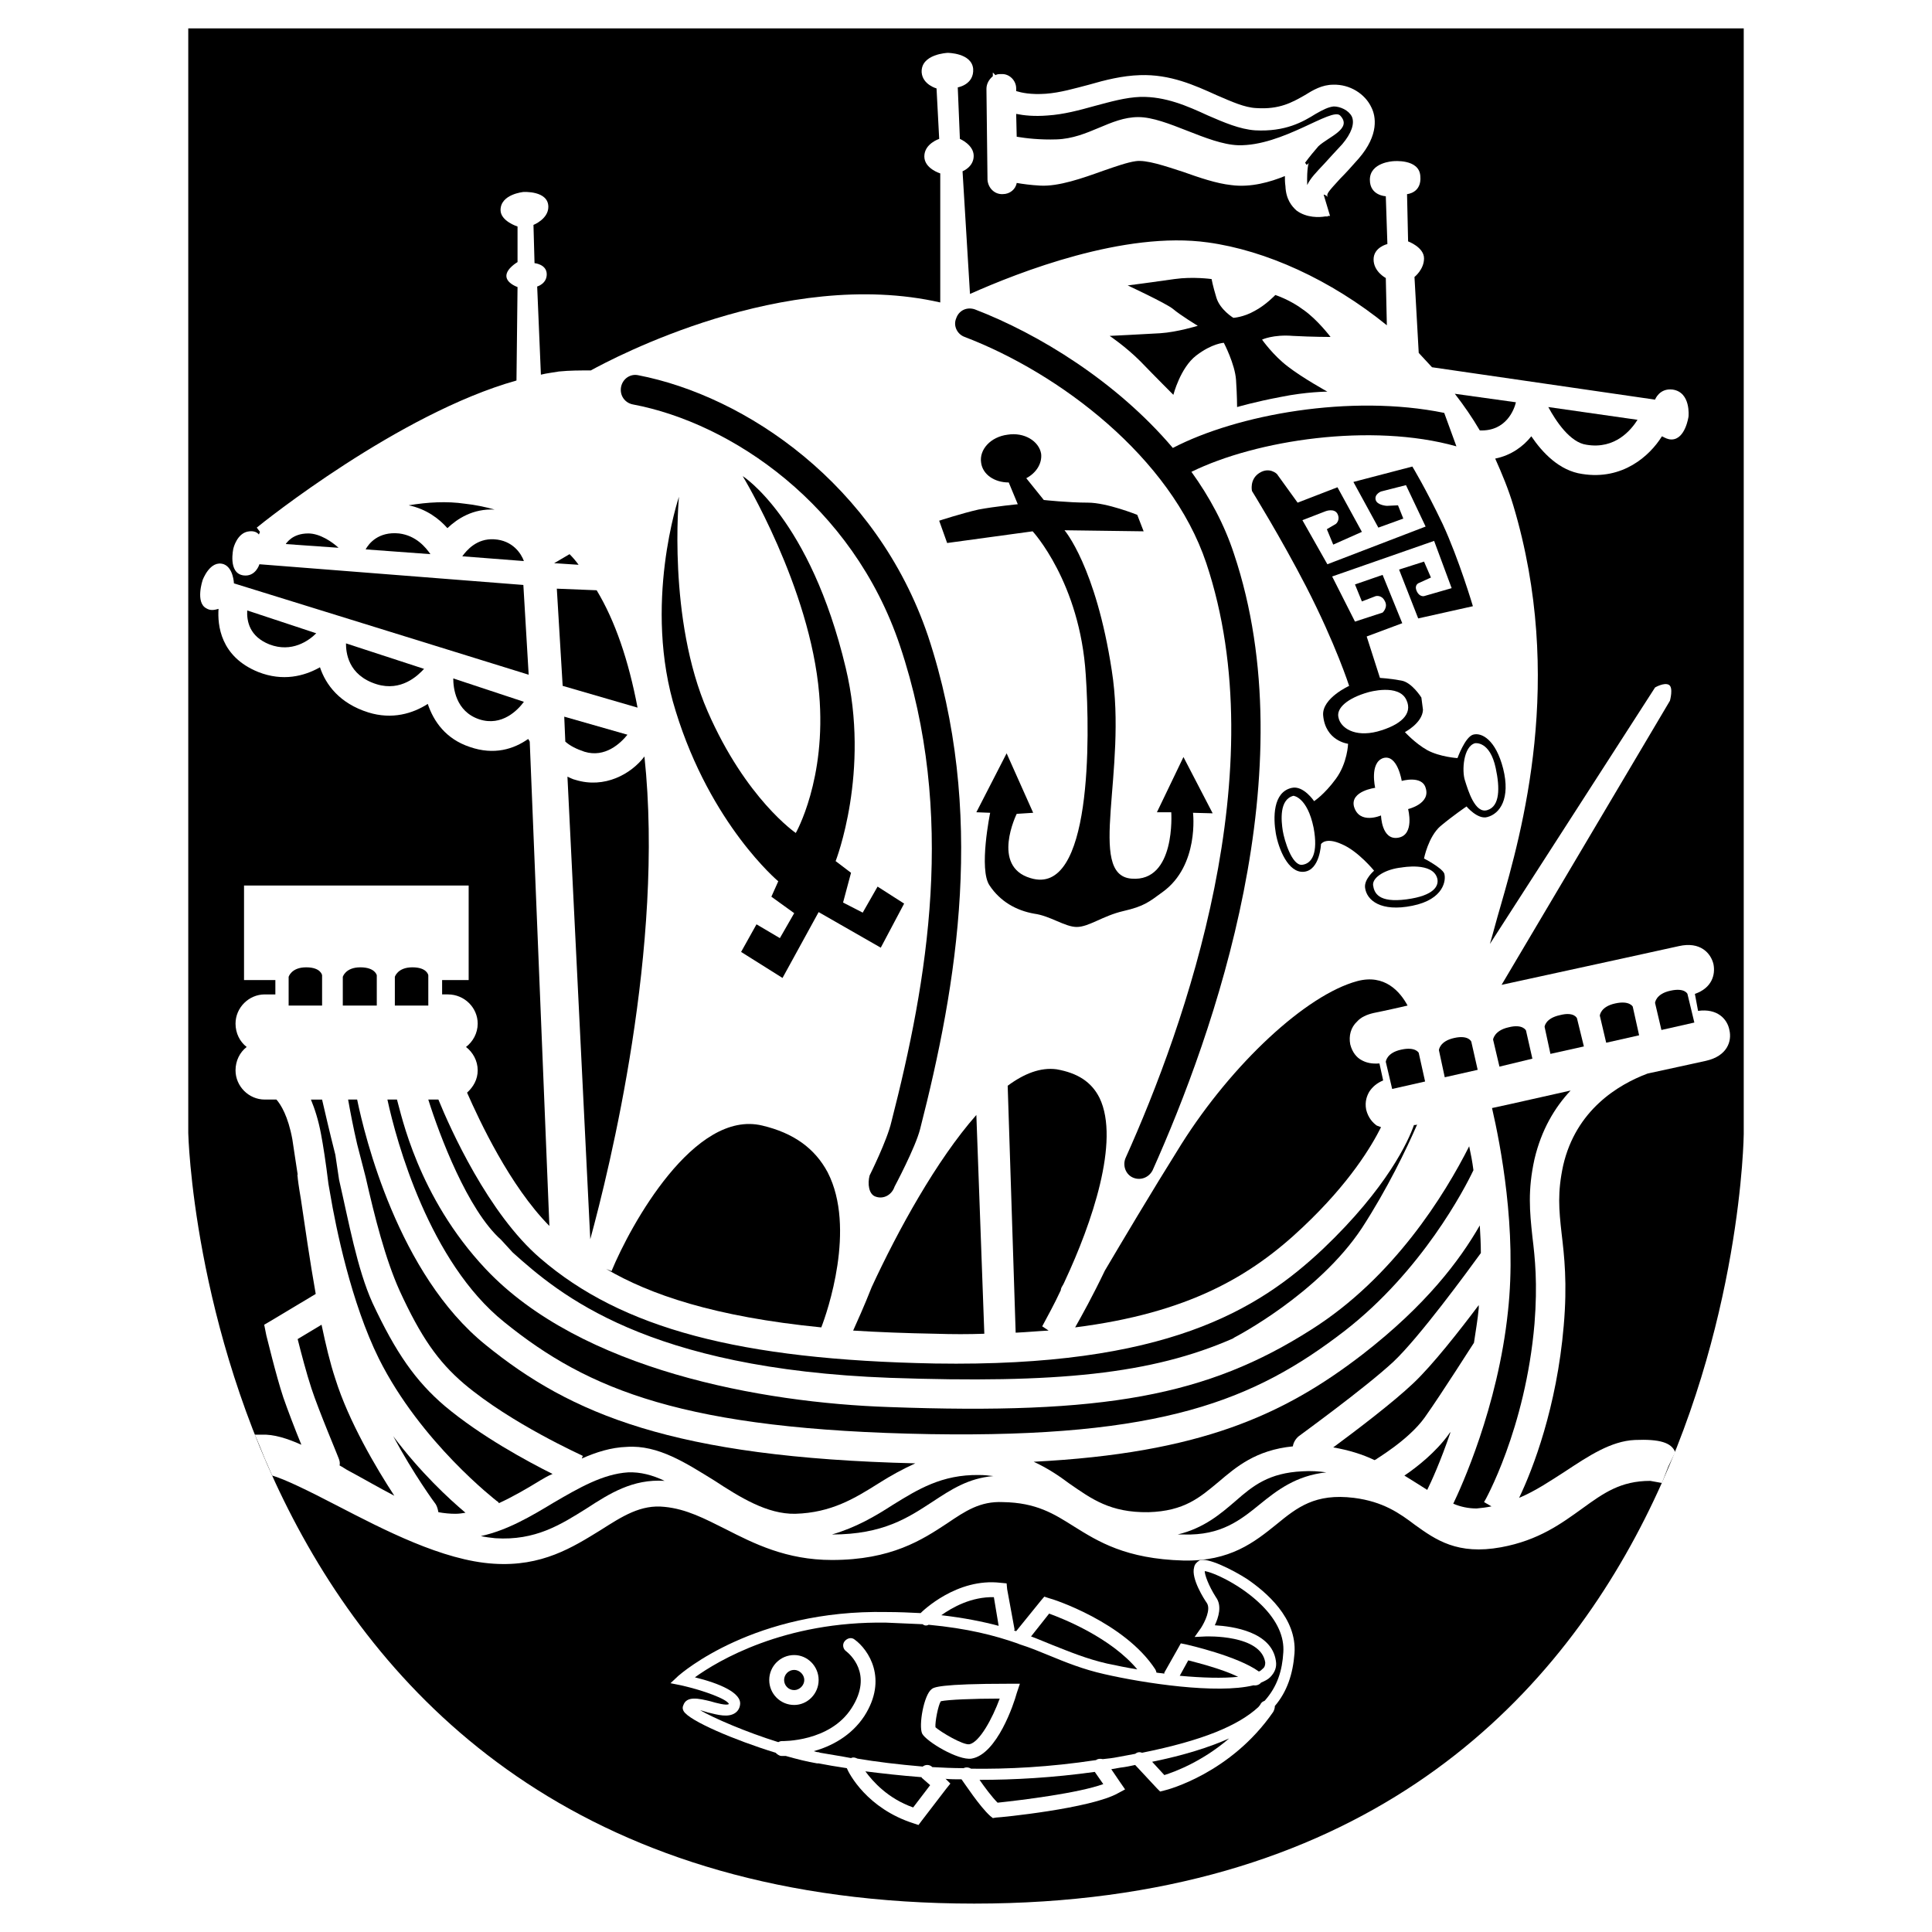<?xml version="1.0" encoding="utf-8"?>
<!-- Generator: Adobe Illustrator 13.0.0, SVG Export Plug-In . SVG Version: 6.00 Build 14948)  -->
<!DOCTYPE svg PUBLIC "-//W3C//DTD SVG 1.0//EN" "http://www.w3.org/TR/2001/REC-SVG-20010904/DTD/svg10.dtd">
<svg version="1.0" id="Layer_1" xmlns="http://www.w3.org/2000/svg" xmlns:xlink="http://www.w3.org/1999/xlink" x="0px" y="0px"
	 width="192.756px" height="192.756px" viewBox="0 0 192.756 192.756" enable-background="new 0 0 192.756 192.756"
	 xml:space="preserve">
<g>
	<polygon fill-rule="evenodd" clip-rule="evenodd" fill="#FFFFFF" points="0,0 192.756,0 192.756,192.756 0,192.756 0,0 	"/>
	<path fill-rule="evenodd" clip-rule="evenodd" d="M173.973,2.834H18.783v110.207c0,0,1.695,76.881,78.416,76.881
		c76.033,0,76.774-76.775,76.774-76.775V2.834L173.973,2.834z"/>
	<path fill-rule="evenodd" clip-rule="evenodd" fill="#FFFFFF" d="M172.542,102.762c-0.211-1.111-1.218-2.172-3.126-1.906
		l-0.317-1.695c1.695-0.584,2.066-1.908,1.854-2.968c-0.266-1.112-1.325-2.278-3.444-1.801c0,0-9.378,2.066-17.696,3.867
		l16.796-28.345c0,0,0.371-1.325-0.106-1.59c-0.477-0.265-1.377,0.265-1.377,0.265l-16.479,25.591
		c0.318-1.06,0.636-2.332,1.06-3.762c2.12-7.365,6.464-22.677,1.271-40.002c-0.477-1.59-1.112-3.126-1.801-4.663
		c1.589-0.317,2.808-1.218,3.603-2.225c1.113,1.643,2.809,3.444,5.087,3.762c4.026,0.636,6.729-1.802,7.947-3.762
		c0.317,0.159,0.583,0.318,0.954,0.318c1.377,0,1.695-2.278,1.695-2.278s0.265-2.437-1.59-2.702
		c-1.324-0.159-1.748,1.006-1.748,1.006l-22.254-3.232c-0.424-0.477-0.9-0.954-1.324-1.43l-0.424-7.577c0,0,0.953-0.742,0.953-1.854
		c0-1.113-1.589-1.696-1.589-1.696l-0.106-4.715c0,0,1.484-0.106,1.325-1.802c-0.106-1.749-2.702-1.483-2.702-1.483
		s-2.332,0.106-2.332,1.854c0,1.59,1.59,1.642,1.59,1.642l0.159,4.769c0,0-1.378,0.318-1.378,1.537s1.219,1.854,1.219,1.854
		l0.105,4.715c-5.616-4.557-12.08-7.471-17.855-8.266c-8.318-1.166-18.862,2.967-23.736,5.14l-0.742-12.24
		c0,0,1.112-0.423,1.112-1.536s-1.377-1.695-1.377-1.695l-0.212-5.14c0,0,1.642-0.265,1.537-1.854
		c-0.159-1.589-2.543-1.589-2.543-1.589s-2.702,0.106-2.596,1.96c0.106,1.218,1.484,1.589,1.484,1.589l0.265,5.034
		c0,0-1.483,0.477-1.483,1.749c0,1.218,1.589,1.695,1.589,1.695v12.875c-15.577-3.55-32.744,5.616-34.863,6.782
		c-1.113,0-2.12,0-3.179,0.106c-0.583,0.106-1.166,0.159-1.802,0.317l-0.371-8.795c0,0,0.954-0.265,0.954-1.219
		c0-1.007-1.219-1.113-1.219-1.113l-0.105-3.815c0,0,1.483-0.583,1.483-1.801c0-1.643-2.49-1.483-2.49-1.483
		s-2.278,0.212-2.278,1.801c0,1.113,1.695,1.643,1.695,1.643v3.55c0,0-1.113,0.636-1.113,1.378c0,0.742,1.113,1.112,1.113,1.112
		l-0.106,9.325C39.817,41.248,26.253,52.11,25.618,52.64l0.318,0.424c-0.053,0.106-0.053,0.159-0.106,0.265
		c-0.159-0.212-0.477-0.371-0.954-0.318c-1.219,0.105-1.589,1.695-1.589,1.695s-0.583,2.49,1.006,2.702
		c1.219,0.159,1.59-1.113,1.59-1.113l26.333,2.066l0.53,8.955l-29.406-9.114c0,0-0.053-1.536-1.007-1.907
		c-1.377-0.477-2.119,1.59-2.119,1.59s-0.742,2.225,0.371,2.808c0.424,0.265,0.848,0.159,1.219,0.053
		c-0.106,1.59,0.159,4.769,3.974,6.305c2.437,0.954,4.557,0.424,6.146-0.477c0.583,1.749,1.96,3.603,4.822,4.504
		c2.384,0.742,4.451,0.106,5.934-0.848c0.583,1.749,1.801,3.498,4.186,4.292c2.438,0.848,4.398,0.212,5.828-0.794
		c0.053,0.053,0.106,0.159,0.159,0.265l1.96,48.32c-3.974-4.025-6.994-10.543-8.212-13.299c0.636-0.582,1.06-1.324,1.06-2.225
		c0-0.953-0.477-1.801-1.166-2.332c0.689-0.529,1.166-1.377,1.166-2.33c0-1.59-1.325-2.914-2.967-2.914h-0.583v-1.432h1.218h1.431
		v-1.483v-6.464v-1.483h-1.431H25.83h-1.483v1.483v6.464v1.483h1.483h1.643v1.432h-1.06c-1.59,0-2.914,1.324-2.914,2.914
		c0,0.953,0.424,1.801,1.112,2.33c-0.688,0.531-1.112,1.379-1.112,2.332c0,1.59,1.324,2.914,2.914,2.914h1.166
		c0.424,0.477,1.166,1.643,1.59,3.975c0.105,0.793,0.317,2.014,0.529,3.496c-0.053,0.053,0,0.158,0,0.266
		c0,0.105,0.106,0.953,0.318,2.172c0.424,2.861,0.901,6.199,1.484,9.484l-4.239,2.543l-0.901,0.529l0.212,1.061
		c0.053,0.158,0.954,3.973,1.696,6.199c0.423,1.219,1.166,3.178,1.801,4.715c-1.431-0.635-2.755-1.059-3.974-1.006h-0.688
		c0.053,0,1.007,2.383,1.007,2.383l0.742,1.697c1.271,0.369,3.55,1.482,6.411,2.967c4.715,2.438,10.597,5.51,15.683,5.828
		c4.822,0.318,7.895-1.643,10.65-3.338c2.172-1.379,4.027-2.598,6.411-2.332c2.172,0.213,3.974,1.166,6.093,2.225
		c2.809,1.432,6.041,3.074,10.597,3.074c5.934,0,9.007-2.014,11.498-3.656c1.801-1.219,3.284-2.225,5.563-2.119
		c3.338,0.053,5.086,1.166,7.1,2.438c2.384,1.482,5.14,3.232,10.914,3.391c4.663,0.105,7.101-1.854,9.272-3.604
		c2.066-1.695,3.868-3.125,7.736-2.648c2.914,0.371,4.557,1.537,6.093,2.701c2.066,1.484,4.238,3.021,8.583,2.227
		c3.763-0.689,6.041-2.385,8.107-3.869c2.119-1.535,3.814-2.754,6.781-2.754l1.166,0.211l0.636-1.643l0.688-1.43
		c-0.37-0.953-1.536-1.324-4.026-1.219c-2.385,0.105-4.609,1.59-6.941,3.127c-1.483,0.953-2.967,1.959-4.609,2.648
		c1.378-2.861,3.762-9.061,4.451-17.168c0.371-4.238,0.053-6.992-0.212-9.219c-0.266-2.383-0.424-4.08,0.158-6.781
		c1.271-5.51,5.458-8.055,8.425-9.166c3.444-0.742,5.828-1.271,5.828-1.271C172.331,105.359,172.808,103.875,172.542,102.762
		L172.542,102.762z"/>
	<path fill-rule="evenodd" clip-rule="evenodd" d="M43.738,109.703c1.166,2.861,4.98,11.393,10.173,15.842
		c8.107,6.994,19.869,10.121,39.367,10.492c22.995,0.371,32.214-5.299,38.731-11.445c6.411-6.094,8.53-10.809,9.061-12.346
		c0.105,0,0.212,0,0.317-0.053c-1.06,2.438-2.967,6.412-5.511,10.332c-4.344,6.57-12.609,10.861-12.716,10.914l0,0
		c-0.053,0.053-0.106,0.053-0.159,0.107c-8.106,3.549-17.537,4.502-34.228,3.92c-24.266-0.9-32.956-8.318-37.618-12.504
		l-1.166-1.271c-3.338-2.967-6.146-10.438-7.259-13.988H43.738L43.738,109.703z"/>
	<path fill-rule="evenodd" clip-rule="evenodd" d="M134.129,132.805c-9.007,6.939-18.279,10.65-41.327,10.279
		c-24.479-0.424-34.122-4.398-42.494-11.18c-7.471-5.988-10.756-18.016-11.656-22.201h0.954c0.424,1.432,2.066,9.697,8.848,16.902
		c9.484,10.066,27.552,13.352,40.215,13.775c21.512,0.795,31.79-1.113,42.175-7.736c8.213-5.191,13.299-13.457,15.736-18.279
		c0.159,0.742,0.318,1.537,0.424,2.385C146.156,118.551,141.865,126.816,134.129,132.805L134.129,132.805z"/>
	<path fill-rule="evenodd" clip-rule="evenodd" d="M58.521,150.5c-2.543,1.59-5.087,3.232-9.113,2.969
		c-0.477-0.053-0.954-0.107-1.431-0.213c2.649-0.582,4.98-1.961,7.259-3.338c2.543-1.482,4.928-2.861,7.418-3.02
		c1.218-0.053,2.437,0.264,3.656,0.848C63.13,147.533,60.799,149.018,58.521,150.5L58.521,150.5z"/>
	<path fill-rule="evenodd" clip-rule="evenodd" d="M93.066,149.812c-2.438,1.59-4.928,3.285-10.067,3.285l0,0
		c2.384-0.689,4.292-1.803,6.093-2.967c2.49-1.537,4.875-3.021,8.583-2.969c0.53,0,1.007,0.055,1.431,0.107
		C96.616,147.48,94.921,148.594,93.066,149.812L93.066,149.812z"/>
	<path fill-rule="evenodd" clip-rule="evenodd" d="M125.704,150.076c-1.96,1.59-3.867,3.127-7.576,3.021c-0.212,0-0.424,0-0.636,0
		c2.649-0.637,4.291-2.066,5.775-3.338c1.748-1.537,3.338-2.809,6.676-2.967c0.848-0.055,1.643,0,2.384,0.105
		C129.308,147.217,127.4,148.699,125.704,150.076L125.704,150.076z"/>
	<path fill-rule="evenodd" clip-rule="evenodd" fill="#FFFFFF" d="M124.433,157.547c-1.483-0.953-4.026-2.225-4.769-1.854
		c-0.265,0.158-0.477,0.371-0.529,0.689c-0.318,1.111,1.007,3.178,1.271,3.549c0.424,0.637-0.212,1.908-0.583,2.49l-0.636,0.9
		l1.112-0.053c0.054,0,5.511-0.211,5.935,2.598c0,0.264-0.053,0.477-0.265,0.635c-0.106,0.105-0.212,0.213-0.371,0.266
		c-2.119-1.537-7.047-2.65-7.259-2.703l-0.53-0.105l-0.265,0.477l-1.378,2.438c0,0.053,0,0.105,0,0.105
		c-0.265-0.053-0.529-0.053-0.794-0.105c0-0.105-0.054-0.211-0.106-0.318c-3.073-4.715-10.279-7.047-10.597-7.1l-0.478-0.158
		l-0.317,0.371l-2.49,3.072c-0.053,0-0.105-0.053-0.212-0.053c0-0.053,0.053-0.053,0.053-0.105l-0.741-4.027l-0.054-0.582
		l-0.582-0.055c-4.398-0.529-7.842,2.861-8,3.021l0,0c-1.06-0.053-2.173-0.107-3.391-0.107c-13.193-0.264-20.452,6.094-20.77,6.359
		l-0.794,0.742l1.06,0.211c2.331,0.529,4.557,1.377,4.769,1.855l0,0c-0.159,0.211-1.325-0.107-1.854-0.266
		c-1.113-0.266-2.384-0.582-2.702,0.424c-0.053,0.105-0.106,0.318,0.053,0.582c0.583,0.955,5.034,2.861,9.166,4.133
		c0.159,0.16,0.371,0.318,0.583,0.318c0.053,0,0.159,0,0.424,0c1.112,0.318,2.172,0.582,3.126,0.742h0.159
		c0.795,0.158,1.749,0.318,2.808,0.477c0.212,0.529,2.014,4.027,6.676,5.51l0.477,0.16l0.318-0.424l2.438-3.18l0.424-0.529
		l-0.477-0.477h-0.053c0.53,0.053,1.113,0.053,1.643,0.053c0.317,0.424,1.801,2.701,2.861,3.656l0.265,0.211l0.317-0.053
		c0.371,0,9.484-0.9,12.187-2.438l0.689-0.371l-0.478-0.689l-0.9-1.324c0.317-0.053,0.583-0.105,0.9-0.158
		c0.478-0.053,1.007-0.158,1.483-0.266l2.173,2.332l0.317,0.318l0.424-0.107c0.266-0.053,6.623-1.695,10.862-7.842
		c0.105-0.211,0.159-0.369,0.159-0.582c1.218-1.43,1.801-3.18,1.96-5.246C129.413,161.416,126.287,158.82,124.433,157.547
		L124.433,157.547z"/>
	<path fill-rule="evenodd" clip-rule="evenodd" d="M118.552,165.654c1.007,0.266,3.338,0.848,4.98,1.643
		c-1.537,0.158-3.55,0.105-5.828-0.105L118.552,165.654L118.552,165.654z"/>
	<path fill-rule="evenodd" clip-rule="evenodd" d="M104.67,160.992c1.483,0.529,6.199,2.438,8.795,5.562
		c-1.007-0.158-2.013-0.371-3.02-0.582c-2.066-0.477-3.709-1.166-5.458-1.855c-0.688-0.264-1.377-0.582-2.119-0.848L104.67,160.992
		L104.67,160.992z"/>
	<path fill-rule="evenodd" clip-rule="evenodd" d="M99.159,159.35l0.477,2.861c-1.589-0.424-3.443-0.795-5.722-1.061
		C95.027,160.355,96.934,159.297,99.159,159.35L99.159,159.35z"/>
	<path fill-rule="evenodd" clip-rule="evenodd" d="M91.954,177.363l0.848,0.742l-1.696,2.225c-2.543-0.9-4.027-2.596-4.769-3.602
		c1.696,0.211,3.55,0.424,5.616,0.582C91.954,177.363,91.954,177.363,91.954,177.363L91.954,177.363z"/>
	<path fill-rule="evenodd" clip-rule="evenodd" d="M110.074,178c-2.49,0.9-8.054,1.59-10.544,1.854
		c-0.583-0.582-1.324-1.59-1.802-2.277c3.444,0,7.312-0.213,11.498-0.795L110.074,178L110.074,178z"/>
	<path fill-rule="evenodd" clip-rule="evenodd" d="M114.948,175.773c3.126-0.635,5.67-1.43,7.684-2.33
		c-2.703,2.33-5.458,3.338-6.465,3.656L114.948,175.773L114.948,175.773z"/>
	<path fill-rule="evenodd" clip-rule="evenodd" d="M128.036,164.859c-0.106,1.803-0.583,3.391-1.854,4.822
		c-0.106,0.053-0.266,0.105-0.371,0.264c-0.053,0.107-0.159,0.266-0.265,0.371c-2.014,1.855-5.563,3.338-11.604,4.557
		c-0.266-0.105-0.478-0.053-0.689,0.107c-0.529,0.105-1.112,0.211-1.695,0.316c-0.53,0.107-1.007,0.16-1.536,0.213
		c-0.212-0.053-0.478-0.053-0.689,0.105h-0.053c-4.557,0.689-8.742,0.9-12.398,0.848c-0.265-0.158-0.53-0.158-0.742-0.053
		c-1.113,0-2.12-0.053-3.126-0.105l-0.053-0.053c-0.265-0.213-0.636-0.213-0.901,0c-2.49-0.213-4.662-0.479-6.517-0.795
		c-0.211-0.107-0.424-0.16-0.636-0.053c-1.113-0.213-2.172-0.371-3.073-0.531l-0.159-0.053c-0.159,0-0.318-0.053-0.477-0.105
		c1.696-0.477,3.709-1.484,5.034-3.496c2.384-3.711,0.424-6.625-0.954-7.631c-0.318-0.266-0.742-0.158-1.006,0.158
		c-0.265,0.318-0.159,0.795,0.159,1.008c0.265,0.211,2.755,2.225,0.53,5.67c-2.172,3.391-6.888,3.285-6.941,3.285
		c-0.159,0-0.265,0.053-0.371,0.105c-3.232-1.008-6.411-2.385-7.789-3.18c0.265,0.053,0.53,0.158,0.742,0.213
		c1.06,0.264,2.066,0.529,2.755,0.053c0.159-0.107,0.424-0.371,0.477-0.795c0.212-1.219-2.119-2.172-4.503-2.756
		c2.278-1.643,8.901-5.615,19.074-5.457c1.325,0.053,2.543,0.105,3.656,0.158c0.159,0.16,0.424,0.16,0.583,0.053
		c3.92,0.371,6.569,1.061,8.849,1.855c0.105,0.053,0.158,0.053,0.265,0.105c1.007,0.318,1.907,0.689,2.808,1.061
		c1.802,0.742,3.497,1.43,5.617,1.906c3.92,0.902,11.232,2.014,14.888,1.113c0.266,0.053,0.583-0.053,0.742-0.266
		c0.371-0.158,0.688-0.316,0.9-0.529c0.478-0.477,0.689-1.006,0.583-1.643c-0.424-2.914-4.292-3.443-6.093-3.549
		c0.371-0.795,0.741-1.961,0.105-2.809c-0.742-1.166-1.112-2.227-1.112-2.596c0.795,0.105,3.603,1.324,5.722,3.443
		C127.453,161.734,128.142,163.322,128.036,164.859L128.036,164.859z"/>
	<path fill-rule="evenodd" clip-rule="evenodd" fill="#FFFFFF" d="M79.237,165.125c-1.377,0-2.49,1.113-2.49,2.49
		s1.113,2.49,2.49,2.49c1.325,0,2.438-1.113,2.438-2.49S80.562,165.125,79.237,165.125L79.237,165.125z"/>
	<path fill-rule="evenodd" clip-rule="evenodd" d="M79.237,168.621c-0.583,0-1.006-0.477-1.006-1.006
		c0-0.531,0.424-1.008,1.006-1.008c0.53,0,1.007,0.477,1.007,1.008C80.244,168.145,79.768,168.621,79.237,168.621L79.237,168.621z"
		/>
	<path fill-rule="evenodd" clip-rule="evenodd" fill="#FFFFFF" d="M92.96,168.516c-0.795,0.582-1.325,3.656-0.954,4.451
		c0.424,0.795,3.603,2.701,4.927,2.49c2.543-0.424,4.239-5.512,4.503-6.518l0.318-0.953h-1.007
		C93.649,167.986,93.172,168.357,92.96,168.516L92.96,168.516z"/>
	<path fill-rule="evenodd" clip-rule="evenodd" d="M96.722,174.025c-0.636,0.107-2.861-1.219-3.391-1.695
		c-0.053-0.529,0.265-2.172,0.53-2.596c0.688-0.16,3.285-0.266,5.881-0.266C99,171.482,97.729,173.814,96.722,174.025
		L96.722,174.025z"/>
	<path fill-rule="evenodd" clip-rule="evenodd" d="M28.797,100.324v-2.861c0,0,0.265-0.953,1.748-0.953
		c1.484,0,1.59,0.794,1.59,0.794v3.02H28.797L28.797,100.324z"/>
	<path fill-rule="evenodd" clip-rule="evenodd" d="M34.201,100.324v-2.861c0,0,0.265-0.953,1.749-0.953
		c1.483,0,1.642,0.794,1.642,0.794v3.02H34.201L34.201,100.324z"/>
	<path fill-rule="evenodd" clip-rule="evenodd" d="M39.394,100.324v-2.861c0,0,0.265-0.953,1.749-0.953s1.589,0.794,1.589,0.794
		v3.02H39.394L39.394,100.324z"/>
	<path fill-rule="evenodd" clip-rule="evenodd" d="M138.897,108.645l-0.636-2.703c0,0,0.053-0.9,1.536-1.219
		c1.431-0.318,1.749,0.318,1.749,0.318l0.636,2.861L138.897,108.645L138.897,108.645z"/>
	<path fill-rule="evenodd" clip-rule="evenodd" d="M144.143,107.479l-0.582-2.703c0,0,0.053-0.9,1.536-1.219
		c1.431-0.318,1.695,0.371,1.695,0.371l0.636,2.809L144.143,107.479L144.143,107.479z"/>
	<path fill-rule="evenodd" clip-rule="evenodd" d="M149.601,106.418l-0.636-2.701c0,0,0.105-0.902,1.536-1.219
		c1.431-0.371,1.748,0.316,1.748,0.316l0.637,2.809L149.601,106.418L149.601,106.418z"/>
	<path fill-rule="evenodd" clip-rule="evenodd" d="M154.687,105.146l-0.583-2.701c0,0,0.054-0.848,1.537-1.166
		c1.431-0.371,1.695,0.318,1.695,0.318l0.688,2.807L154.687,105.146L154.687,105.146z"/>
	<path fill-rule="evenodd" clip-rule="evenodd" d="M160.25,104.033l-0.636-2.701c0,0,0.053-0.9,1.536-1.219
		c1.431-0.318,1.749,0.318,1.749,0.318l0.636,2.861L160.25,104.033L160.25,104.033z"/>
	<path fill-rule="evenodd" clip-rule="evenodd" d="M165.125,100.061c0,0,0.053-0.9,1.536-1.219c1.431-0.318,1.695,0.318,1.695,0.318
		l0.689,2.859l-3.285,0.742L165.125,100.061L165.125,100.061z"/>
	<path fill-rule="evenodd" clip-rule="evenodd" fill="#FFFFFF" d="M136.831,10.729c-0.636-1.377-2.172-2.331-3.814-2.278
		c-1.113,0-2.014,0.53-2.861,1.06c-1.219,0.689-2.49,1.431-4.821,1.272c-1.166-0.053-2.438-0.636-3.921-1.272
		c-2.226-1.006-4.663-2.119-7.683-2.013c-1.749,0.053-3.444,0.477-5.087,0.954c-1.431,0.371-2.861,0.795-4.292,0.901
		c-1.536,0.106-2.437-0.106-2.967-0.265V8.822c0-0.795-0.688-1.483-1.483-1.431c-0.212,0-0.424,0-0.583,0.106l-0.265-0.265
		c0,0,0,0.159,0,0.371c-0.371,0.318-0.636,0.742-0.636,1.271l0.105,9.061c0.053,0.795,0.688,1.483,1.537,1.431
		c0.688,0,1.271-0.477,1.377-1.113c0.636,0.106,1.378,0.212,2.332,0.265c1.854,0.106,4.238-0.742,6.305-1.483
		c1.219-0.424,2.438-0.848,3.232-0.954c1.06-0.159,2.914,0.477,4.715,1.06c1.643,0.583,3.338,1.166,4.822,1.325
		c1.96,0.265,3.921-0.318,5.351-0.901c0,0.318,0,0.636,0.054,1.007c0.053,1.325,0.636,2.014,1.112,2.438
		c1.007,0.742,2.278,0.688,2.861,0.583c0.053,0,0.159,0,0.212,0s0.053,0,0.053,0v-0.053c0.053,0,0.159,0,0.212,0l-0.636-2.119
		c0.053,0,0.106,0,0.159,0.053c0.159,0.053,0.212,0.159,0.212,0.212c0,0,0,0,0-0.106c-0.053-0.265,0.053-0.423,1.271-1.748
		c0.477-0.477,1.112-1.166,1.854-2.014C137.626,13.431,137.255,11.577,136.831,10.729L136.831,10.729z"/>
	<path fill-rule="evenodd" clip-rule="evenodd" d="M133.917,14.385c-0.742,0.794-1.324,1.43-1.802,1.96
		c-0.795,0.848-1.377,1.43-1.695,2.119c-0.053-1.749,0.159-2.225,0.159-2.225s-0.053,0.106-0.212,0.211l-0.159-0.211
		c0.424-0.583,0.954-1.219,1.325-1.643c1.006-0.953,3.443-1.748,2.172-3.073c-0.848-0.848-5.723,3.073-10.173,2.967
		c-3.073-0.106-7.153-2.808-9.961-2.808c-2.809,0-4.98,2.119-8.16,2.225c-1.642,0.053-3.02-0.106-3.974-0.265l-0.053-2.279
		c0.795,0.159,1.802,0.265,3.126,0.159c1.643-0.106,3.18-0.53,4.716-0.954c1.59-0.424,3.073-0.848,4.557-0.901
		c2.49-0.053,4.662,0.901,6.729,1.854c1.59,0.689,3.18,1.377,4.716,1.483c3.021,0.159,4.769-0.848,6.04-1.643
		c0.742-0.424,1.271-0.688,1.802-0.741c0.636,0,1.483,0.371,1.802,1.006C135.188,12.319,134.817,13.325,133.917,14.385
		L133.917,14.385z"/>
	<path fill-rule="evenodd" clip-rule="evenodd" d="M163.376,41.884c-0.636,1.007-2.226,2.967-5.086,2.49
		c-1.643-0.212-3.073-2.384-3.815-3.762L163.376,41.884L163.376,41.884z"/>
	<path fill-rule="evenodd" clip-rule="evenodd" d="M151.243,40.135c-0.159,0.689-0.954,2.914-3.604,2.808
		c-0.741-1.271-1.589-2.49-2.49-3.656L151.243,40.135L151.243,40.135z"/>
	<path fill-rule="evenodd" clip-rule="evenodd" d="M76.059,112.299c3.126,0.742,5.245,2.279,6.517,4.664
		c2.861,5.562-0.053,13.986-0.636,15.471c-10.703-1.061-17.114-3.285-21.459-5.828l0.53,0.211
		C62.918,122.207,69.276,110.656,76.059,112.299L76.059,112.299z"/>
	<path fill-rule="evenodd" clip-rule="evenodd" d="M40.771,50.415c1.908-0.318,3.815-0.424,5.616-0.159
		c1.007,0.106,2.014,0.318,2.967,0.583c-2.172-0.106-3.708,0.9-4.716,1.854C43.844,51.792,42.572,50.785,40.771,50.415
		L40.771,50.415z"/>
	<path fill-rule="evenodd" clip-rule="evenodd" d="M56.825,55.289c0.318,0.318,0.636,0.689,0.901,1.06l-2.438-0.159L56.825,55.289
		L56.825,55.289z"/>
	<path fill-rule="evenodd" clip-rule="evenodd" d="M55.554,58.732l3.974,0.159c1.854,3.073,3.179,6.994,4.08,11.709l-7.471-2.172
		L55.554,58.732L55.554,58.732z"/>
	<path fill-rule="evenodd" clip-rule="evenodd" d="M57.408,77.807c2.914,0.901,5.563-0.583,6.888-2.332
		c2.014,18.916-3.497,41.169-5.404,48.163l-2.278-46.149C56.878,77.595,57.143,77.754,57.408,77.807L57.408,77.807z"/>
	<path fill-rule="evenodd" clip-rule="evenodd" d="M93.332,133.068c-2.967-0.053-5.669-0.158-8.213-0.316
		c0.424-0.955,1.06-2.332,1.854-4.346c2.596-5.615,6.464-12.662,10.438-17.166l0.795,21.828
		C96.616,133.123,95.08,133.123,93.332,133.068L93.332,133.068z"/>
	<path fill-rule="evenodd" clip-rule="evenodd" d="M100.537,108.326c1.643-1.219,3.285-1.855,4.874-1.643
		c2.12,0.371,3.497,1.271,4.292,2.861c2.066,4.291-0.795,12.557-3.443,18.227c-0.159,0.371-0.266,0.529-0.266,0.529
		c-0.105,0.158-0.158,0.318-0.158,0.424c-0.689,1.484-1.378,2.703-1.854,3.604l0.636,0.424c-1.061,0.053-2.173,0.158-3.285,0.211
		L100.537,108.326L100.537,108.326z"/>
	<path fill-rule="evenodd" clip-rule="evenodd" d="M136.302,110.709c0.212,0.85,0.688,1.326,1.06,1.59
		c0.159,0.053,0.265,0.107,0.424,0.16c-0.954,1.906-3.126,5.562-7.789,9.961c-5.192,4.928-11.444,8.582-22.73,10.014
		c0.689-1.219,1.749-3.127,2.968-5.67c1.695-2.861,4.45-7.523,7.63-12.609c5.086-8.055,12.451-14.889,17.537-16.266
		c2.756-0.742,4.292,1.059,5.033,2.436c-2.066,0.479-3.391,0.742-3.391,0.742c-0.688,0.16-1.271,0.424-1.643,0.848
		c-0.636,0.584-0.848,1.432-0.688,2.279c0.212,0.848,0.688,1.324,1.06,1.535c0.53,0.318,1.113,0.426,1.854,0.371l0.371,1.695
		c-0.636,0.266-1.06,0.637-1.378,1.113C136.407,109.279,136.143,109.861,136.302,110.709L136.302,110.709z"/>
	<path fill-rule="evenodd" clip-rule="evenodd" d="M110.71,33.512c0,0,1.59,1.06,3.073,2.543c1.431,1.483,3.285,3.338,3.285,3.338
		s0.688-2.702,2.278-3.921c1.589-1.219,2.755-1.271,2.755-1.271s1.112,2.119,1.219,3.708c0.105,1.59,0.105,2.703,0.105,2.703
		s1.802-0.53,4.345-1.007c2.597-0.53,4.663-0.53,4.663-0.53s-2.49-1.377-3.921-2.49c-1.483-1.113-2.597-2.702-2.597-2.702
		s1.113-0.53,3.073-0.371c1.961,0.106,3.762,0.106,3.762,0.106s-1.324-1.749-2.702-2.702c-1.324-1.007-2.808-1.484-2.808-1.484
		s-0.954,1.006-2.066,1.589c-1.112,0.636-2.12,0.689-2.12,0.689s-1.324-0.794-1.695-2.014c-0.37-1.218-0.477-1.854-0.477-1.854
		s-1.854-0.265-3.709,0c-1.801,0.265-4.662,0.636-4.662,0.636s3.762,1.749,4.503,2.331c0.742,0.636,2.49,1.696,2.49,1.696
		s-2.066,0.636-3.762,0.742C113.995,33.354,110.71,33.512,110.71,33.512L110.71,33.512z"/>
	<path fill-rule="evenodd" clip-rule="evenodd" d="M120.989,81.145l-2.915-5.616l-2.648,5.51h1.431c0,0,0.477,6.994-3.974,6.623
		c-4.504-0.371-0.371-10.756-1.961-20.77c-1.59-10.385-4.716-13.988-4.716-13.988l7.895,0.106l-0.636-1.643
		c0,0-3.02-1.218-4.928-1.218c-1.96,0-4.397-0.265-4.397-0.265l-1.748-2.172c1.007-0.53,1.59-1.483,1.483-2.437
		c-0.212-1.271-1.695-2.172-3.338-1.907c-1.695,0.211-2.861,1.483-2.649,2.808c0.159,1.166,1.324,1.96,2.755,1.96l0.901,2.172
		c0,0-2.226,0.212-3.921,0.53c-1.643,0.371-3.921,1.112-3.921,1.112l0.795,2.226l8.53-1.166c0,0,4.716,5.086,5.299,14.306
		c0.424,6.199,0.636,22.2-5.511,20.293c-3.974-1.166-1.378-6.411-1.378-6.411l1.643-0.106l-2.649-5.934l-3.02,5.881l1.378,0.053
		c0,0-1.166,5.669-0.054,7.259c1.06,1.589,2.649,2.49,4.451,2.808c1.589,0.212,3.073,1.325,4.238,1.325
		c1.219,0,2.597-1.113,4.663-1.59s2.543-0.9,3.921-1.907c3.655-2.649,3.02-7.895,3.02-7.895L120.989,81.145L120.989,81.145z"/>
	<path fill-rule="evenodd" clip-rule="evenodd" d="M33.883,146.209c0.053-0.264,0-0.477-0.106-0.742c0-0.053-2.014-4.82-2.702-6.939
		c-0.477-1.432-1.06-3.656-1.378-4.928l2.384-1.432c0.424,2.014,0.848,3.814,1.378,5.404c1.325,4.24,4.08,8.902,5.881,11.656
		c-1.537-0.793-3.073-1.695-4.557-2.49C34.466,146.58,34.201,146.369,33.883,146.209L33.883,146.209z"/>
	<path fill-rule="evenodd" clip-rule="evenodd" d="M43.738,150.871c-0.053-0.264-0.106-0.529-0.265-0.795
		c-0.053-0.053-2.225-3.02-4.238-6.781c2.702,3.604,5.563,6.252,7.206,7.631c-0.318,0.053-0.636,0.105-1.007,0.105
		C44.904,151.031,44.321,150.979,43.738,150.871L43.738,150.871z"/>
	<path fill-rule="evenodd" clip-rule="evenodd" d="M49.778,149.971c-0.053-0.105-0.106-0.158-0.212-0.211
		c-0.053-0.053-7.577-5.828-11.762-14.201c-2.755-5.562-4.292-13.033-4.875-16.529c-0.053-0.318-0.106-0.637-0.159-0.902
		c-0.265-2.172-0.53-3.867-0.742-4.98c-0.265-1.43-0.636-2.543-1.007-3.443h1.113c0.212,0.9,0.742,3.232,1.325,5.51l0.371,2.49
		c0.954,4.133,1.801,8.902,3.338,12.293c2.332,4.98,4.292,7.789,7.206,10.279c3.603,3.02,8.213,5.51,10.756,6.781
		c-0.424,0.16-0.848,0.424-1.219,0.637C52.534,148.541,51.156,149.336,49.778,149.971L49.778,149.971z"/>
	<path fill-rule="evenodd" clip-rule="evenodd" d="M79.344,151.031c-2.808,0.053-5.511-1.643-8.107-3.338
		c-2.755-1.695-5.563-3.551-8.689-3.338c-1.59,0.053-3.073,0.529-4.504,1.164l0.106-0.264c-0.053-0.053-7.1-3.18-11.868-7.207
		c-2.596-2.225-4.292-4.662-6.411-9.271c-1.431-3.18-2.49-7.365-3.391-11.338l-0.848-3.285c-0.371-1.59-0.688-3.232-0.9-4.451h0.9
		c0.742,3.604,4.08,17.432,12.822,24.479c8.478,6.889,18.704,11.232,42.864,11.816c-1.271,0.582-2.437,1.219-3.603,1.959
		C85.278,149.494,82.947,150.926,79.344,151.031L79.344,151.031z"/>
	<path fill-rule="evenodd" clip-rule="evenodd" d="M121.572,147.852c-1.854,1.537-3.392,2.914-6.994,3.02
		c-3.815,0.055-5.67-1.324-7.896-2.861c-1.06-0.793-2.172-1.535-3.55-2.172c16.585-0.848,24.956-4.662,32.798-10.703
		c6.357-4.926,9.696-9.377,11.709-12.875c0.054,0.902,0.106,1.855,0.106,2.756c-1.271,1.748-6.146,8.424-8.742,10.861
		c-2.861,2.65-9.379,7.365-9.432,7.418c-0.317,0.266-0.529,0.637-0.583,1.008C125.28,144.672,123.32,146.369,121.572,147.852
		L121.572,147.852z"/>
	<path fill-rule="evenodd" clip-rule="evenodd" d="M133.017,144.408c2.225-1.643,5.934-4.451,8-6.412
		c1.907-1.801,4.61-5.244,6.518-7.787c0,0.105,0,0.211,0,0.316c-0.106,1.166-0.318,2.332-0.477,3.445l0,0
		c-0.054,0.053-3.127,4.928-4.928,7.471c-1.643,2.277-4.875,4.133-4.875,4.186c-0.053,0-0.053,0-0.105,0.053
		C135.931,145.096,134.553,144.672,133.017,144.408L133.017,144.408z"/>
	<path fill-rule="evenodd" clip-rule="evenodd" d="M140.116,147.217c1.271-0.848,3.126-2.332,4.397-4.08
		c0.053-0.107,0.106-0.16,0.212-0.266c-1.007,2.967-1.96,5.033-2.331,5.775c-0.318-0.211-0.688-0.424-1.007-0.637
		C140.964,147.746,140.54,147.48,140.116,147.217L140.116,147.217z"/>
	<path fill-rule="evenodd" clip-rule="evenodd" d="M153.098,115.637c-0.689,3.127-0.478,5.246-0.212,7.736
		c0.265,2.172,0.529,4.662,0.212,8.689c-0.901,10.543-4.98,17.75-5.034,17.803l0.742,0.424c-0.477,0.105-0.954,0.158-1.483,0.211
		c-0.795,0-1.59-0.158-2.331-0.477c0.741-1.535,4.45-9.59,5.457-19.18c0.9-8.16-0.742-16.637-1.59-20.293
		c2.49-0.529,5.192-1.166,7.842-1.748C155.11,110.498,153.786,112.723,153.098,115.637L153.098,115.637z"/>
	<path fill-rule="evenodd" clip-rule="evenodd" d="M149.972,76.694c-0.742-2.914-2.173-3.656-3.021-3.391
		c-0.795,0.265-1.537,2.332-1.537,2.332s-1.748-0.106-3.02-0.795c-1.219-0.689-2.226-1.801-2.226-1.801s1.749-0.901,1.802-2.226
		l-0.159-1.219c0,0-0.954-1.536-2.014-1.695c-1.112-0.212-2.119-0.265-2.119-0.265l-1.324-4.132l3.55-1.325l-1.961-4.821
		l-2.755,0.954l0.688,1.695l1.378-0.53c0,0,0.583-0.159,0.901,0.477c0.37,0.636-0.213,1.166-0.213,1.166l-2.755,0.9l-2.278-4.503
		l10.173-3.55l1.749,4.715l-2.756,0.795c0,0-0.477,0.106-0.741-0.53s0.265-0.795,0.265-0.795l1.166-0.53l-0.689-1.589l-2.49,0.795
		l1.908,4.874l5.457-1.218c0,0-1.378-4.663-3.021-8.212c-1.695-3.55-3.02-5.723-3.02-5.723l-5.881,1.537l2.49,4.557l2.49-0.901
		l-0.53-1.324l-1.113,0.053c0,0-0.953-0.053-1.112-0.583c-0.159-0.583,0.53-0.848,0.53-0.848l2.49-0.636l1.96,4.133l-9.802,3.762
		l-2.49-4.397l2.331-0.901c0,0,0.848-0.318,1.166,0.265c0.317,0.636-0.159,1.007-0.159,1.007l-0.9,0.529l0.636,1.537l2.86-1.271
		l-2.437-4.451l-3.975,1.537l-2.065-2.861c0,0-0.742-0.742-1.749-0.106s-0.741,1.802-0.741,1.802s2.86,4.609,5.404,9.537
		c2.967,5.775,4.291,9.908,4.291,9.908s-2.702,1.219-2.596,2.915c0.212,2.596,2.49,2.861,2.49,2.861s-0.054,1.907-1.219,3.497
		c-1.166,1.59-2.172,2.226-2.172,2.226s-1.061-1.589-2.226-1.325c-1.908,0.424-1.854,3.021-1.59,4.557
		c0.265,1.483,1.219,3.974,2.809,3.814c1.589-0.159,1.695-2.755,1.695-2.755s0.424-0.742,2.066,0
		c1.643,0.688,3.231,2.649,3.231,2.649s-1.006,0.848-0.9,1.695c0.159,1.272,1.59,2.438,4.716,1.802
		c3.179-0.636,3.391-2.596,3.179-3.232c-0.265-0.583-2.014-1.483-2.014-1.483s0.425-2.173,1.643-3.232
		c1.272-1.06,2.597-1.96,2.597-1.96s1.112,1.325,2.066,1.06C149.653,81.198,150.713,79.662,149.972,76.694L149.972,76.694z"/>
	<path fill-rule="evenodd" clip-rule="evenodd" fill="#FFFFFF" d="M129.891,86.285c-1.007,0.053-1.749-2.438-1.908-3.391
		c-0.158-1.007-0.37-3.126,1.061-3.497c0,0,1.377,0.106,2.013,3.179C131.533,85.119,130.896,86.179,129.891,86.285L129.891,86.285z"
		/>
	<path fill-rule="evenodd" clip-rule="evenodd" fill="#FFFFFF" d="M133.546,71.608c-0.265-0.954,0.9-1.96,2.968-2.543
		c0,0,3.072-0.9,3.814,0.795c0.636,1.378-0.583,2.49-2.914,3.126C135.136,73.568,133.758,72.615,133.546,71.608L133.546,71.608z"/>
	<path fill-rule="evenodd" clip-rule="evenodd" fill="#FFFFFF" d="M143.401,87.662c0.159,0.689-0.265,1.695-3.073,2.066
		c-2.808,0.371-3.232-0.636-3.338-1.431c-0.053-0.794,1.271-1.589,2.861-1.749C139.852,86.549,142.978,85.966,143.401,87.662
		L143.401,87.662z"/>
	<path fill-rule="evenodd" clip-rule="evenodd" fill="#FFFFFF" d="M140.487,80.721c0,0,0.688,2.596-1.007,2.861
		c-1.643,0.265-1.695-2.225-1.695-2.225s-2.173,0.954-2.702-0.901c-0.371-1.536,2.119-1.854,2.119-1.854s-0.583-2.49,0.795-2.967
		c1.431-0.424,1.854,2.278,1.854,2.278s2.014-0.583,2.384,0.688C142.766,80.191,140.487,80.721,140.487,80.721L140.487,80.721z"/>
	<path fill-rule="evenodd" clip-rule="evenodd" fill="#FFFFFF" d="M148.382,80.827c-1.219,0.371-1.907-1.96-2.226-2.967
		c-0.318-0.954-0.159-3.391,1.007-3.709c0,0,1.483-0.265,2.066,2.49C149.653,78.602,149.653,80.456,148.382,80.827L148.382,80.827z"
		/>
	<path fill-rule="evenodd" clip-rule="evenodd" d="M67.74,49.566c0,0-3.656,10.809-0.318,21.406
		c3.498,11.338,10.226,16.955,10.226,16.955l-0.688,1.537l2.278,1.643l-1.43,2.49l-2.332-1.377l-1.536,2.755l4.132,2.596L81.675,91
		l6.199,3.55l2.331-4.398l-2.649-1.696l-1.483,2.597l-1.96-1.007l0.794-2.967l-1.536-1.166c0,0,3.497-8.901,1.006-19.286
		C80.827,51.739,74.098,47.5,74.098,47.5s6.729,11.074,7.63,21.724c0.742,8.53-2.332,13.882-2.332,13.882s-4.98-3.391-8.795-12.133
		C66.574,61.753,67.74,49.566,67.74,49.566L67.74,49.566z"/>
	<path fill-rule="evenodd" clip-rule="evenodd" d="M63.13,40.347c9.855,1.854,21.936,10.014,26.651,24.055
		c5.669,16.849,2.755,33.486-0.848,47.527c-0.424,1.854-2.172,5.35-2.172,5.35c-0.212,0.795-0.106,1.908,0.636,2.121
		c0.794,0.264,1.589-0.213,1.854-1.008c0,0,2.066-3.867,2.543-5.723c3.709-14.465,6.623-31.631,0.794-49.222
		C87.45,48.295,74.363,39.5,63.66,37.433c-0.795-0.159-1.536,0.371-1.695,1.166C61.806,39.447,62.335,40.188,63.13,40.347
		L63.13,40.347z"/>
	<path fill-rule="evenodd" clip-rule="evenodd" d="M144.09,41.195c-9.325-1.907-20.664,0.159-27.075,3.497
		c-5.616-6.623-13.404-11.392-19.763-13.829c-0.794-0.265-1.589,0.106-1.854,0.9c-0.318,0.742,0.106,1.59,0.847,1.854
		c9.432,3.603,20.558,11.975,24.108,22.571c6.888,20.611-2.066,46.043-8.054,59.342c-0.318,0.742,0,1.643,0.741,1.961
		c0.742,0.318,1.59,0,1.961-0.742c6.146-13.723,15.365-39.896,8.106-61.514c-0.954-2.914-2.438-5.669-4.239-8.16
		c6.465-3.179,17.962-4.927,26.439-2.543L144.09,41.195L144.09,41.195z"/>
	<path fill-rule="evenodd" clip-rule="evenodd" d="M28.532,54.282v-0.053c0.053,0,0.583-1.007,2.226-1.007
		c1.166,0,2.384,0.848,3.02,1.431L28.532,54.282L28.532,54.282z"/>
	<path fill-rule="evenodd" clip-rule="evenodd" d="M36.479,54.812c0.318-0.583,1.271-1.801,3.338-1.59
		c1.695,0.212,2.649,1.378,3.126,2.066L36.479,54.812L36.479,54.812z"/>
	<path fill-rule="evenodd" clip-rule="evenodd" d="M46.123,55.501c0.424-0.583,1.431-1.802,3.179-1.696
		c1.854,0.106,2.702,1.431,2.967,2.172L46.123,55.501L46.123,55.501z"/>
	<path fill-rule="evenodd" clip-rule="evenodd" d="M26.889,64.296c-2.013-0.795-2.278-2.332-2.225-3.391l6.888,2.278
		C30.81,63.925,29.115,65.144,26.889,64.296L26.889,64.296z"/>
	<path fill-rule="evenodd" clip-rule="evenodd" d="M37.592,68.27c-2.914-0.901-3.073-3.232-3.073-4.08l7.789,2.543
		C41.672,67.422,40.029,69.012,37.592,68.27L37.592,68.27z"/>
	<path fill-rule="evenodd" clip-rule="evenodd" d="M47.818,71.767c-2.384-0.795-2.596-3.179-2.596-4.08l7.047,2.332
		C51.686,70.813,50.097,72.509,47.818,71.767L47.818,71.767z"/>
	<path fill-rule="evenodd" clip-rule="evenodd" d="M62.601,73.303c-0.688,0.848-2.226,2.332-4.292,1.696
		c-0.795-0.265-1.431-0.583-1.908-1.007l-0.106-2.49L62.601,73.303L62.601,73.303z"/>
</g>
</svg>
